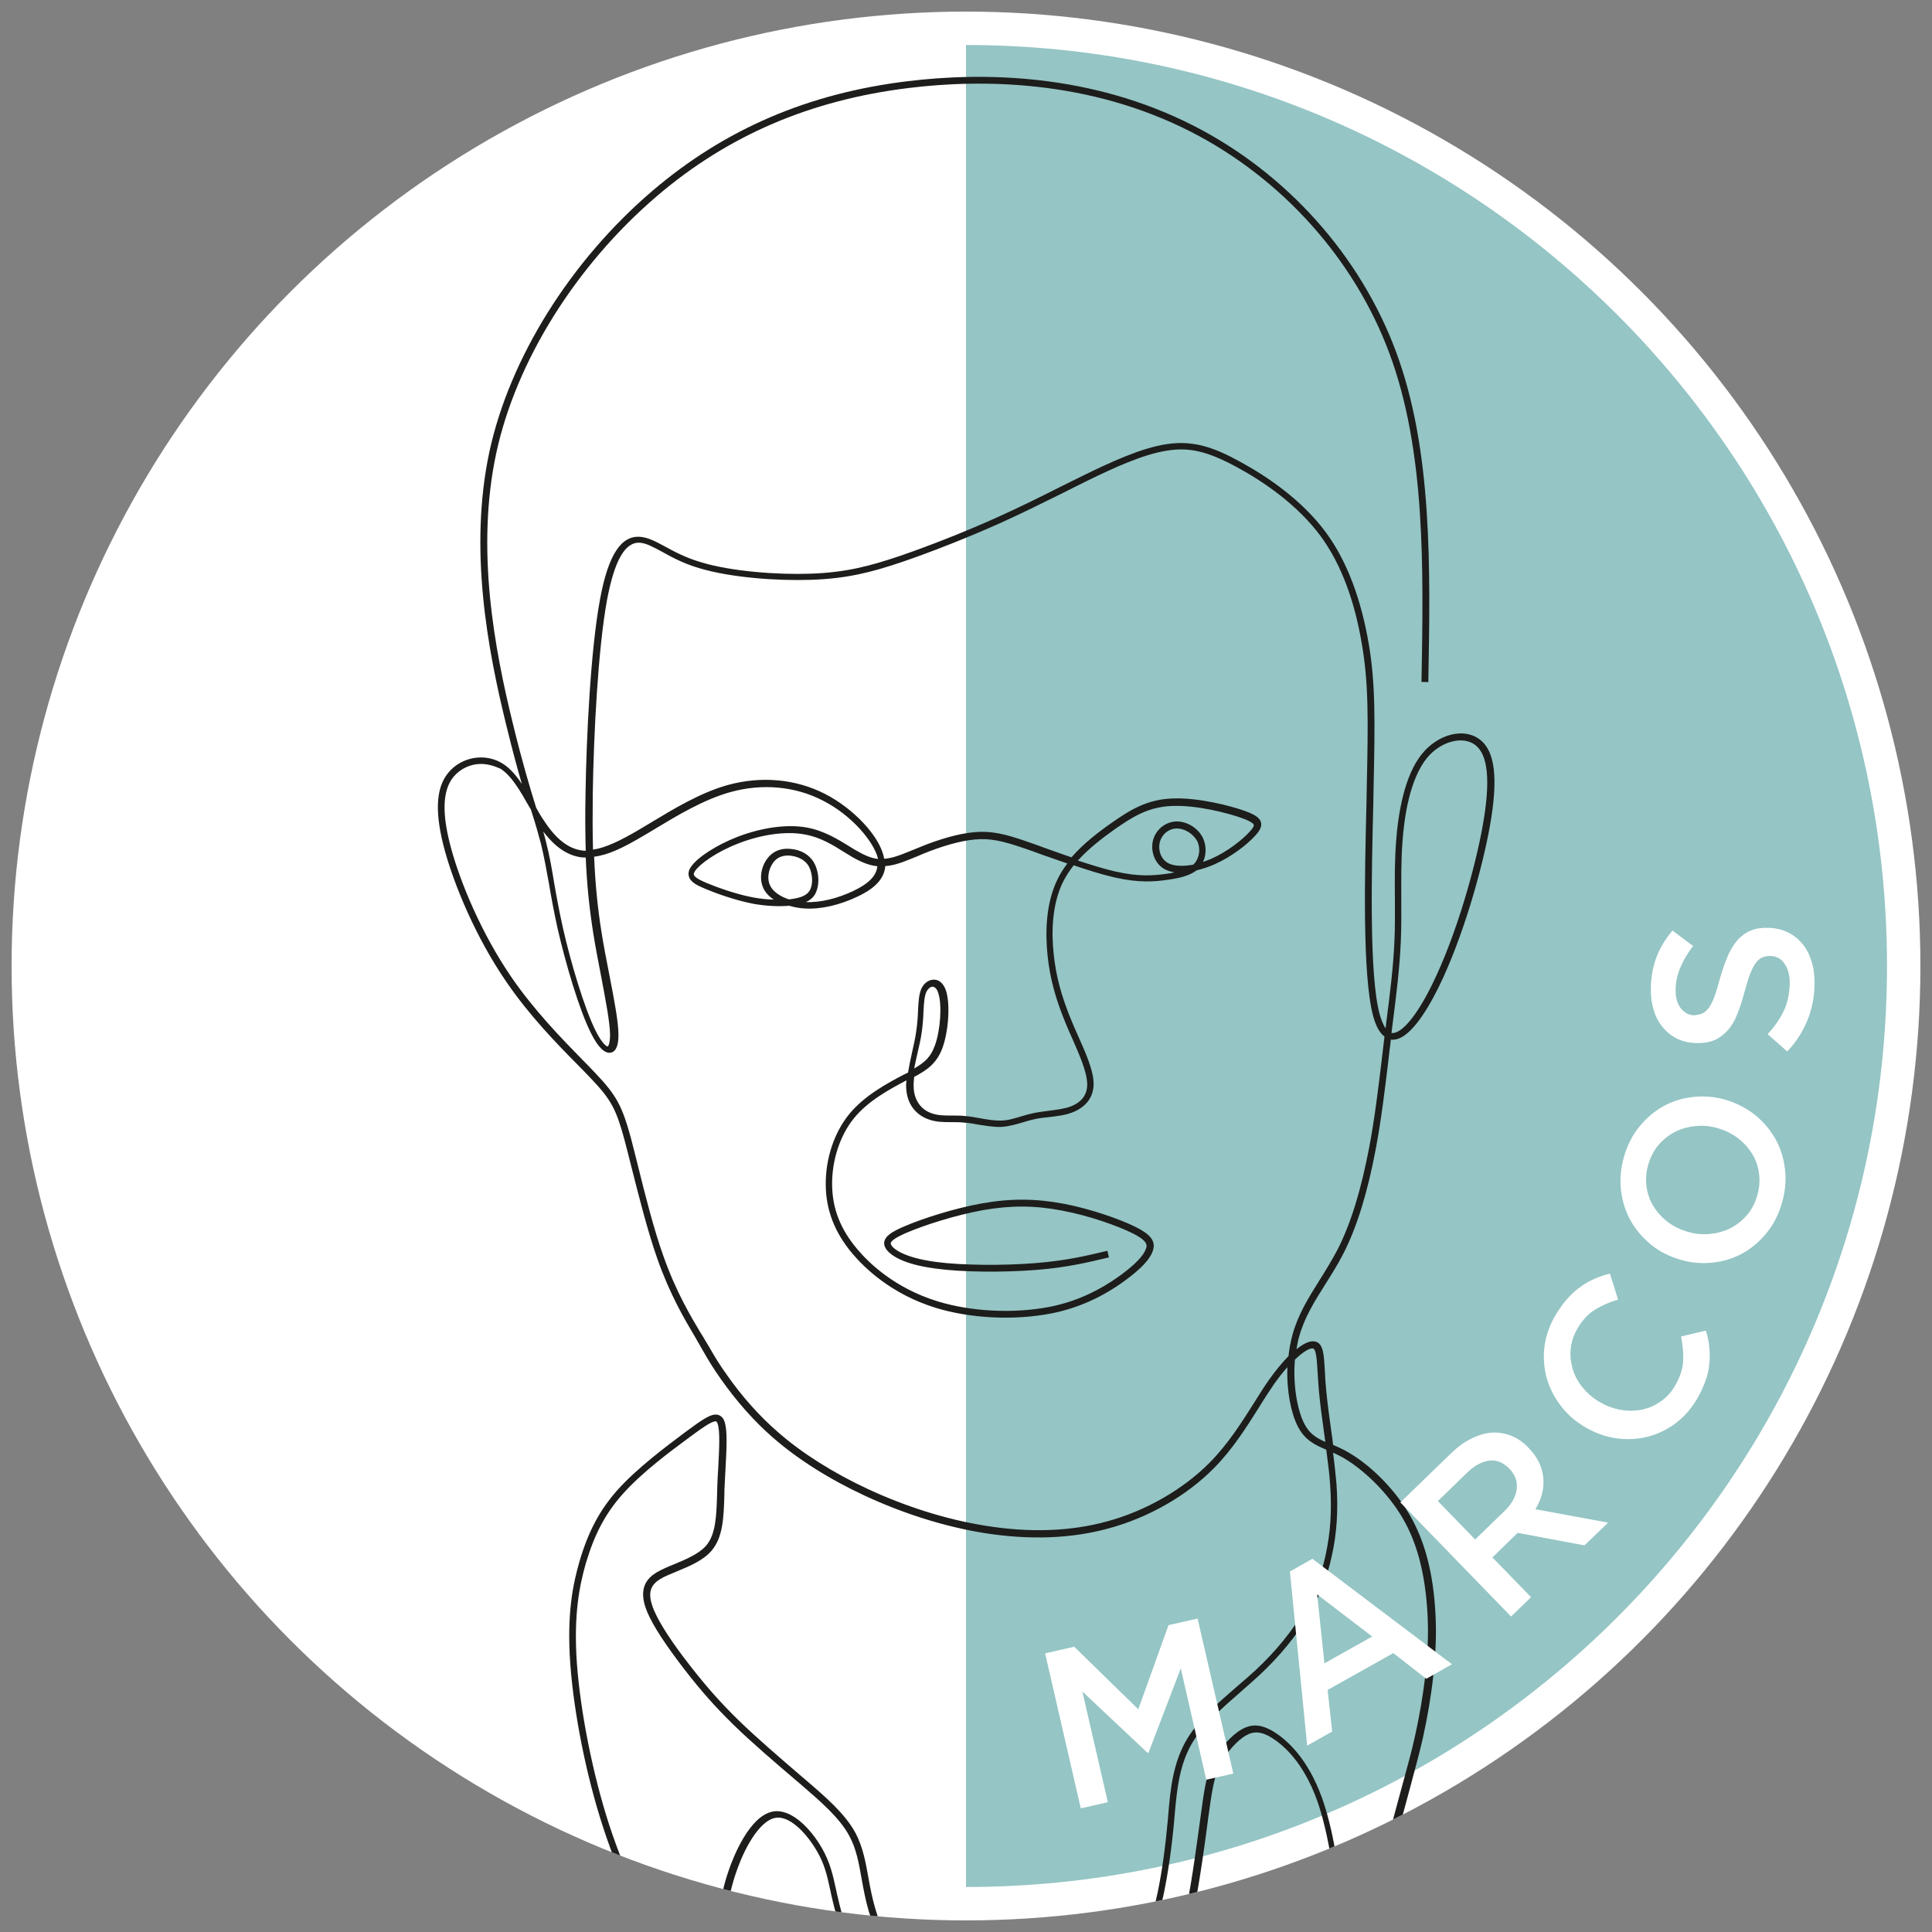 <?xml version="1.0" encoding="utf-8"?>
<!-- Generator: Adobe Illustrator 25.3.1, SVG Export Plug-In . SVG Version: 6.00 Build 0)  -->
<svg version="1.1" id="diseño" xmlns="http://www.w3.org/2000/svg" xmlns:xlink="http://www.w3.org/1999/xlink" x="0px" y="0px"
	 viewBox="0 0 850 850" style="enable-background:new 0 0 850 850;" xml:space="preserve">
<rect x="0" y="0" width="850" height="850" fill="#808080" stroke="none"/>
<style type="text/css">
	.st0{fill:#FFFFFF;}
	.st1{fill:#95C5C5;}
	.st2{clip-path:url(#SVGID_2_);}
	.st3{fill:#1D1D1B;}
</style>
<g>
	<g>
		<circle class="st0" cx="425" cy="425" r="419.9"/>
	</g>
	<g>
		<g>
			<g>
				<path class="st1" d="M425,830.2c223.8,0,405.2-181.4,405.2-405.2S648.8,19.8,425,19.8V830.2z"/>
			</g>
		</g>
	</g>
	<g>
		<defs>
			<circle id="SVGID_1_" cx="425" cy="425" r="419.9"/>
		</defs>
		<clipPath id="SVGID_2_">
			<use xlink:href="#SVGID_1_"  style="overflow:visible;"/>
		</clipPath>
		<g class="st2">
			<g>
				<path class="st3" d="M308.6,888c-4.1,0-8.4-8-17.4-25.3c-7.7-14.8-18.2-35.1-25.9-58.9c-7.3-22.3-12.8-49.8-14.4-71.8
					c-1.6-22,1.2-35.2,4.1-45.2c3.9-13.2,8.9-22.5,16.7-31.3c8.7-9.7,21.5-19.2,29.9-25.5c7.1-5.2,11.3-8.4,14.4-7.5
					c1.2,0.4,2.2,1.3,2.7,2.8c1.4,3.7,1,11.6,0.5,20.8c-0.1,2.5-0.3,5.1-0.4,7.7c-0.1,1.3-0.1,2.6-0.1,3.8
					c-0.3,10.1-0.6,18.8-5.7,24.7c-3.7,4.3-9.8,6.8-15.1,9c-2.8,1.2-5.5,2.2-7.4,3.4c-4.9,3-5.6,6.8-2.8,13.7
					c2.5,5.8,7.6,13.8,15.8,24.3c7.3,9.4,13.8,16.7,21.5,24.2c8,7.8,18.1,16.4,26.9,24l2,1.7c9.1,7.8,17.8,15.2,22.4,23.7
					c3.4,6.3,4.6,13.3,5.8,20c0.4,2.2,0.8,4.5,1.3,6.7c2.1,9.7,5.3,18,8.6,22.1c3.2,4.1,6.7,4.3,17.1,4.6c9.7,0.3,26.3,0.6,41.7,0.7
					c16,0.1,28.2,0,36.2-0.4c8.8-0.4,12-1.2,14.8-5.2c2.8-3.9,5.3-11.6,7.6-22.6c1.9-9.2,3.3-19.5,4.4-31.5l0.2-2.4
					c0.9-10.8,2-23,8.5-33.6c5.1-8.3,13.5-15.6,21.6-22.6c2.9-2.5,5.6-4.8,8.2-7.2c8.9-8.3,16.2-17.2,21.6-26.5
					c4.5-7.8,7.3-15,9.3-24.2c2.2-10.1,2.8-19.6,2-31c-0.3-4.8-1-10.1-1.7-15.4c-5-2.1-9.4-4.2-12.5-10.2c-3-5.8-5-15.8-4.6-26.1
					c-1.8,2-3.7,4.4-5.7,7.2c-2.2,3.2-4.5,6.7-6.8,10.5c-5.4,8.5-11.4,18.2-19.8,26.7c-12,12.2-29,21.9-46.6,26.6
					c-16.5,4.5-35,5.1-54.9,1.9c-17.2-2.8-35.2-8.5-52.2-16.4c-15.5-7.2-29.4-16-40.2-25.4c-8.3-7.2-16-15.9-23-25.8
					c-3.5-5-5.4-8.1-7.9-12.5c-0.8-1.4-1.7-2.9-2.7-4.7l-0.8-1.4c-4.4-7.4-11-18.5-16.6-34.4c-4.3-12.2-8.1-27.4-11.2-39.6
					c-1.2-4.7-2.3-9.2-3.3-12.9c-3.6-13.3-5.9-17.6-14.6-26.7c-1.8-1.9-3.9-4.1-6.2-6.4c-8.9-9-21-21.4-31.1-36.2
					c-13.7-19.9-22.9-42.7-27-57.4c-4.6-16.7-4.2-27.8,1.4-34.6c5.9-7.2,16.5-8.9,24.2-3.9c3.1,2,5.8,5.2,8.2,8.8
					c-2-6.8-4.2-15-6.8-25.6c-8.3-33.7-16.6-77.8-7.5-120.5c8.9-41.2,35.7-84.1,71.8-114.9c31.8-27.1,68.5-42.9,112.4-48.2
					c32.2-3.9,80.1-3.7,125.8,19.7c40.7,20.8,73.1,57,88.8,99.1c16.2,43.4,15.2,95.4,14.3,145.6l-3-0.1c0.9-50,1.8-101.7-14.1-144.5
					C595.9,114,564,78.5,524,58c-45-23-92.3-23.2-124.1-19.3c-43.3,5.3-79.5,20.8-110.8,47.5c-35.6,30.4-62.1,72.7-70.8,113.3
					c-9,42.1-0.8,85.8,7.4,119.1c4.2,17.2,7.5,28.1,10.2,36.8c1.1,2,2.2,3.9,3.4,5.6c5.3,8.2,10.9,12.5,17,13.2
					c0.5,0.1,0.9,0.1,1.4,0.1c-0.2-7.5-0.3-15.6-0.1-24.9c0.4-25.9,2.3-63.9,6.4-85.8c3.6-19.5,9.3-28.2,17.8-27.4
					c3.4,0.3,6.6,2,10.7,4.2c4,2.2,9,4.9,15.7,6.9c13.7,4.2,34.2,5.6,48.3,5.1c15.4-0.5,26.1-3.3,39.4-7.8
					c13.1-4.5,29.4-10.9,43.5-17.3c9.7-4.4,18.2-8.6,26.5-12.8c3.6-1.8,7.2-3.6,10.9-5.4c11.7-5.7,25.2-12,36.5-13.7
					c11.9-1.8,21.2,1.6,32.4,7.8c11.4,6.2,27.2,16.7,37.9,31.4c9.1,12.5,15.3,29.1,18.7,49.3c2.8,16.9,2.7,32.4,2,63.6l-0.1,6
					c-0.8,31.7-1.8,75.1,2.7,92.4c0.6,2.2,1.5,4.8,2.7,6.5c0.1-0.8,0.2-1.6,0.3-2.5c1.6-12.5,3.1-24.2,3.6-36
					c0.3-6.2,0.2-12.6,0.2-18.7c-0.1-8.1-0.1-16.4,0.5-24.7c0.9-12.4,3.6-29.2,11.4-38.8c7.1-8.8,18.6-11.7,25.5-6.3
					c6.7,5.1,8.1,17.2,4.4,38c-3.4,19-11.9,49.3-22.6,71c-5.4,10.9-13.4,23.8-20.8,23c-0.1,0-0.1,0-0.2,0c0,0.4-0.1,0.7-0.1,1.1
					c-0.4,3.1-0.8,6.1-1.1,9.2c-1.5,12.3-3,24.9-5.4,37.7c-3.6,19.1-8.2,34.2-14.2,46c-2.5,4.9-5.3,9.3-8,13.6
					c-4.8,7.6-9.3,14.8-11.6,23.3c-0.5,1.7-0.8,3.5-1.1,5.3c3-2.4,5.9-3.9,8.1-3.4c3.7,0.7,4,5.5,4.4,13.4c0.1,2.5,0.3,5.3,0.6,8.3
					c0.5,5.3,1.3,11.3,2.2,17.7c0.3,2,0.6,4.1,0.8,6.1c2.1,0.9,4.4,1.9,6.9,3.4c10.2,5.9,20.9,16.9,27.2,28.1
					c5.8,10.2,9.3,22.6,10.6,37.8c0.9,10.4,0.7,20.4-0.6,32.2c-1,9.2-2.6,18.4-4.6,27.5c-1.6,6.9-3.3,13.2-6.1,23.6l-3.6,13.3
					c-4,14.7-9,33-12.8,45.1c-6.4,20.3-8.5,20.3-9.8,20.3c-2.4,0-2.6-2.3-3.4-11.7c-0.2-2.6-0.5-5.7-0.9-9.5
					c-2.4-23.7-5.7-41.7-9.9-53.6c-6.1-17.1-15.1-24.6-19.9-27.6c-5.8-3.6-9.2-2.7-12.8-0.2c-4.1,3-8.1,8-10.5,13.1
					c-2.4,5.4-3.2,11.3-4.7,22.1c-1.4,10.8-3.6,27.1-6.1,39.6c-2.6,12.9-5.4,21.7-9.1,27.5c-4.1,6.6-9.2,9.7-30,11.2
					c-21.8,1.6-58.8,1.5-79.1-0.3c-21.3-1.9-26.9-5.7-31.3-13.7c-4.7-8.5-8.1-21.1-9.7-27.8c-0.4-1.6-0.7-3-1-4.5
					c-1.4-6.4-2.5-11.5-6-17.4c-4.7-8-12.1-15.6-18.3-14.4c-5.8,1.1-12.5,10.5-17.1,23.9c-4,11.6-5.2,23.2-6.6,35.5
					c-1.8,16.6-3.2,26.8-7.2,28.4C309.4,887.9,309,888,308.6,888z M314.9,625.3c-2,0-6.6,3.4-11.5,7c-8.4,6.2-21,15.5-29.5,25.1
					c-7.5,8.4-12.3,17.5-16.1,30.2c-2.8,9.7-5.5,22.6-4,44.1c1.6,21.7,7,48.9,14.2,71.1c7.7,23.6,18.1,43.7,25.7,58.5
					c3.9,7.5,7.2,14,10,18.3c3.7,5.8,4.9,5.4,4.9,5.4c2.6-1,4.3-16.6,5.3-25.9c1.4-12.5,2.6-24.3,6.7-36.2c1.9-5.6,9-23.9,19.4-25.9
					c8.1-1.5,16.7,7.6,21.5,15.9c3.7,6.4,4.9,11.9,6.3,18.3c0.3,1.4,0.6,2.9,1,4.4c1.2,5.3,4.6,18.5,9.4,27
					c3.5,6.3,7.2,10.3,28.9,12.2c20.2,1.8,56.9,1.9,78.6,0.3c21.2-1.6,24.6-4.7,27.7-9.8c3.4-5.6,6.2-14,8.7-26.6
					c2.5-12.4,4.6-28.6,6.1-39.4c1.5-11.1,2.3-17.2,4.9-23c2.5-5.6,6.9-11,11.4-14.3c5.3-3.8,9.9-3.8,16.1,0
					c5.1,3.2,14.7,11.2,21.1,29.2c4.3,12.1,7.7,30.4,10.1,54.3c0.4,3.8,0.7,6.9,0.9,9.5c0.3,3.5,0.6,6.4,0.8,8
					c1-1.7,3.1-6.1,6.6-17.2c3.8-12.1,8.7-30.3,12.7-45l3.6-13.3c2.8-10.4,4.6-16.6,6.1-23.5c2-9,3.6-18.2,4.6-27.2
					c1.3-11.6,1.5-21.4,0.6-31.6c-1.3-14.8-4.6-26.8-10.2-36.6c-6.9-12.2-18.1-22.3-26.1-27c-1.7-1-3.4-1.8-4.9-2.5
					c0.6,4.8,1.1,9.4,1.5,13.8c0.8,11.5,0.2,21.6-2.1,31.8c-2.1,9.5-5,17-9.7,25.1c-5.5,9.5-13,18.7-22.1,27.2
					c-2.6,2.4-5.5,4.9-8.2,7.3c-7.9,6.9-16.1,14-21,21.9c-6.1,9.9-7.1,21.3-8.1,32.3l-0.2,2.4c-1.1,12.1-2.6,22.5-4.5,31.8
					c-2.4,11.6-5,19.4-8,23.7c-3.7,5.3-8.3,6.1-17.2,6.5c-8,0.4-20.2,0.5-36.3,0.4c-15.4-0.1-32-0.4-41.7-0.7
					c-10.1-0.3-15.1-0.4-19.4-5.8c-3.6-4.5-7-13.2-9.1-23.3c-0.5-2.3-0.9-4.6-1.3-6.8c-1.2-6.8-2.3-13.3-5.5-19.1
					c-4.3-8-12.8-15.2-21.7-22.9l-2-1.7c-8.9-7.6-19-16.2-27.1-24.1c-7.9-7.7-14.4-15-21.8-24.6c-8.3-10.8-13.6-18.9-16.2-25
					c-4.5-10.6,0.1-15,3.9-17.4c2.2-1.3,4.9-2.5,7.9-3.7c5-2.1,10.7-4.4,14-8.1c4.4-5.1,4.6-13.3,4.9-22.8c0-1.3,0.1-2.6,0.1-3.8
					c0.1-2.6,0.2-5.2,0.4-7.7c0.4-8.1,0.9-16.4-0.3-19.5c-0.3-0.9-0.7-1-0.8-1C315.1,625.4,315,625.3,314.9,625.3z M211.6,336.1
					c-4.5,0-9,2-12.1,5.7c-4.9,6-5.2,16.4-0.9,31.9c4,14.5,13.1,36.9,26.6,56.5c10,14.5,22,26.8,30.8,35.8c2.3,2.3,4.4,4.5,6.2,6.4
					c9,9.5,11.5,14.2,15.3,28c1,3.8,2.1,8.2,3.3,13c3,12.1,6.8,27.3,11.1,39.3c5.5,15.6,12.1,26.6,16.4,33.8l0.9,1.4
					c1.1,1.8,1.9,3.3,2.8,4.7c2.6,4.5,4.3,7.4,7.8,12.3c6.8,9.7,14.4,18.2,22.5,25.2c10.6,9.3,24.3,17.9,39.5,25
					c16.8,7.8,34.6,13.4,51.4,16.1c19.5,3.2,37.6,2.6,53.7-1.8c17.1-4.6,33.6-14.1,45.3-25.9c8.1-8.2,14.1-17.7,19.4-26.1
					c2.4-3.8,4.6-7.4,6.9-10.6c2.5-3.5,5.4-7.1,8.4-10.2c0.3-3.1,0.9-6.2,1.7-9.2c2.4-8.9,7-16.3,11.9-24.1
					c2.7-4.3,5.4-8.7,7.9-13.4c5.9-11.5,10.4-26.3,14-45.1c2.4-12.7,3.9-25.3,5.4-37.6c0.4-3.1,0.7-6.2,1.1-9.3
					c0.1-0.6,0.2-1.3,0.2-1.9c-2.2-1.6-3.9-4.8-5.1-9.5c-4.6-17.8-3.6-61.4-2.8-93.2l0.1-6c0.7-31,0.8-46.4-2-63.1
					c-3.2-19.8-9.3-36-18.1-48.1c-10.4-14.2-25.8-24.5-36.9-30.5c-12.7-6.9-20.7-8.9-30.5-7.4c-10.9,1.6-24.1,7.8-35.6,13.4
					c-3.7,1.8-7.2,3.6-10.8,5.4c-8.3,4.1-16.9,8.4-26.6,12.8c-14.2,6.4-30.6,12.9-43.8,17.4c-13.6,4.6-24.5,7.4-40.3,7.9
					c-14.4,0.5-35.2-0.9-49.3-5.2c-7-2.1-12.1-4.9-16.2-7.2c-3.8-2-6.8-3.7-9.5-3.9c-6.6-0.6-11.3,7.6-14.6,25
					c-4,21.7-5.9,59.5-6.3,85.3c-0.1,9.2-0.1,17.3,0.1,24.7c5.6-0.8,12.1-4,19.8-8.5c1.8-1.1,3.7-2.2,5.7-3.4
					c9.6-5.8,21.6-13.1,33.7-16.5c14.8-4.1,30-2.7,42.9,3.9c12.3,6.3,23.4,18,25.7,27.1c0.1,0.5,0.2,0.9,0.3,1.4
					c0.6,0,1.2-0.1,1.8-0.2c3.3-0.5,7-2.1,11.2-3.8c1.8-0.7,3.7-1.5,5.7-2.3c9-3.4,16.8-5.3,23.1-5.5c7.8-0.3,14.4,1.9,24.6,5.5
					c1.3,0.5,2.7,1,4.1,1.5c3.7,1.3,7.8,2.8,11.9,4.2c5.2-6,11.7-11,17.7-15.2c8-5.6,15.5-10.3,26.7-10.7
					c11.2-0.5,25.7,3.2,32.2,5.6c4.4,1.6,6.4,3.1,6.8,5c0.5,2-0.9,3.9-2.4,5.6c-3.6,4-10.5,9.4-17.9,12.7c-2.7,1.2-5.4,2.1-8,2.7
					c-3.4,2.6-8.4,3.6-13,4.2c-5.5,0.8-12.4,1.4-23.3-1.1c-5.3-1.2-11.6-3.2-17.8-5.3c-1.7,2.1-3.1,4.3-4.4,6.7
					c-5.4,10.4-5.4,23.4-4.4,32.5c1,9.6,3.4,18.5,7.8,29.1c0.9,2.2,1.9,4.5,2.9,6.7c3.3,7.4,6.4,14.5,6.8,19.9
					c0.5,6.5-2.9,11.4-9.5,13.9c-3.2,1.2-6.8,1.6-10.2,2c-2,0.2-3.9,0.4-5.8,0.8c-1.9,0.4-3.8,0.9-5.6,1.5c-3,0.9-6.2,1.8-9.5,2
					c-3.3,0.1-6.7-0.5-10-1c-2.1-0.4-4.3-0.8-6.4-0.9c-1.8-0.2-3.6-0.2-5.4-0.2c-3.5,0-6.9,0-10.1-1.2c-6-2.1-9.6-7.1-9.9-13.8
					c-0.1-1.1,0-2.2,0.1-3.4c-7.1,3.8-16.8,8.9-23.1,16.7c-6.1,7.5-9.7,18.4-9.6,29.2c0.1,10.5,3.6,19.5,11,28.3
					c5.1,6.1,16.5,17.2,35.3,23c14.8,4.6,33.6,5.5,49.2,2.5c11.4-2.2,21.7-6.9,31.6-14.1c6.2-4.6,9.8-8.3,10.9-11.3
					c0.6-1.5,1.3-3.5-6-7.1c-6.3-3.1-18.6-7.6-30.9-9.9c-11.9-2.3-22.6-2.3-34.6-0.2c-12.3,2.2-26.1,6.7-33.6,9.9
					c-5.6,2.4-6.9,3.8-7.1,4.6c0,0.1-0.1,0.5,0.5,1.3c0.9,1.2,5.1,5.1,19.4,7c11.1,1.5,29.2,1.7,44,0.5c13.6-1.1,22.6-3.3,31.4-5.4
					l0.7,2.9c-8.9,2.1-18,4.4-31.8,5.5c-15,1.2-33.3,1-44.6-0.6c-14.4-1.9-19.5-5.9-21.3-8.1c-1-1.3-1.4-2.6-1.1-3.9
					c0.6-2.3,3-4.1,8.9-6.6c7.7-3.3,21.7-7.9,34.3-10.1c12.4-2.2,23.5-2.1,35.7,0.2c12.5,2.4,25.2,7,31.6,10.2
					c5.8,2.9,9.4,5.9,7.5,10.8c-1.3,3.6-5.2,7.7-12,12.7c-10.2,7.5-21,12.3-32.8,14.6c-16,3.1-35.4,2.2-50.6-2.5
					c-19.5-6-31.4-17.6-36.7-23.9c-7.8-9.3-11.6-19.1-11.7-30.2c-0.1-11.6,3.7-23,10.3-31.1c6.8-8.3,16.8-13.6,24.2-17.5l0.7-0.3
					c0.3-0.2,0.7-0.4,1-0.5c0.5-2.9,1.1-6,1.8-9c0.7-3.1,1.4-6.2,1.8-9.1c0.5-3.3,0.7-6.4,0.8-9.1c0.2-4.1,0.4-7.3,1.5-9.8
					c1.2-2.5,3.4-4,5.7-3.9c2.3,0.1,4.1,1.9,5.1,4.8c1.9,5.7,1.2,17.6-1.5,25.1c-2.5,6.9-6.7,9.8-12.5,12.9
					c-0.2,1.8-0.3,3.4-0.2,4.9c0.3,5.4,3.2,9.5,7.9,11.1c2.7,1,5.8,1,9.1,1c1.8,0,3.7,0,5.6,0.2c2.2,0.2,4.5,0.6,6.7,1
					c3.3,0.6,6.5,1.1,9.4,1c3-0.1,5.8-1,8.8-1.9c1.9-0.6,3.8-1.1,5.8-1.5c2-0.4,4-0.6,6-0.9c3.2-0.4,6.6-0.8,9.5-1.8
					c5.4-2,7.9-5.7,7.5-10.9c-0.4-4.9-3.3-11.8-6.5-19c-1-2.2-2-4.5-2.9-6.7c-4.5-10.8-7-20.1-8-29.9c-1-9.5-1-23.1,4.7-34.2
					c1.1-2.2,2.5-4.3,4-6.3c-3.8-1.3-7.5-2.6-10.9-3.8c-1.4-0.5-2.8-1-4.1-1.5c-10.8-3.8-16.6-5.6-23.5-5.4
					c-5.9,0.2-13.4,2-22.1,5.3c-2,0.8-3.8,1.5-5.6,2.3c-4.4,1.8-8.2,3.4-11.8,4c-0.7,0.1-1.4,0.2-2.1,0.2c-0.5,7-7,11-12.3,13.5
					c-7.8,3.7-16,5.6-23,5.2c-2.5-0.1-4.8-0.6-7-1.2c-4.8,0.4-10.4,0.1-15.9-0.9c-8.7-1.7-17.3-5-20.6-6.4c-3.7-1.5-6.9-3-7.6-5.6
					c-0.4-1.3-0.1-2.8,0.9-4.2c2.8-4.2,11.2-9.6,20.4-13.2c10.9-4.2,22.1-5.7,30.7-4.1c7.5,1.4,13.6,5.2,18.5,8.2
					c1.3,0.8,2.5,1.6,3.7,2.2c3.4,2,6.3,3.1,9,3.4c0-0.2-0.1-0.3-0.1-0.5c-1.9-7.2-11.4-18.7-24.2-25.2c-12.2-6.3-26.7-7.6-40.7-3.7
					c-11.8,3.3-23.5,10.4-33,16.1c-2,1.2-3.9,2.4-5.7,3.4c-8.3,4.9-15,8.2-21.2,8.9c0.5,11.9,1.5,22.2,3.2,32.9
					c1,6.4,2.3,12.9,3.5,19.1c2.1,10.8,3.9,20.1,4,26c0.1,4.9-1,7.7-3.3,8.2c-2.6,0.6-5.6-2.2-8.7-8.4
					c-5.3-10.4-11.3-31.1-14.7-45.9c-1.7-7.6-2.9-14.3-3.9-20.2c-1.1-6-2.1-11.7-3.5-17.4c-1.1-4.2-2.3-8.4-4-13.7
					c-0.1-0.4-0.3-0.8-0.4-1.3c-0.3-0.5-0.6-1-0.9-1.5c-3.7-6.5-7.5-13.3-12.5-16.5C217.3,336.9,214.4,336.1,211.6,336.1z
					 M569.7,598.2c-0.9,11,1,22,4.1,28.1c2.3,4.5,5.3,6.3,9.3,8.1c-0.2-1.4-0.4-2.9-0.6-4.3c-0.9-6.4-1.7-12.5-2.2-17.8
					c-0.3-3.1-0.4-5.9-0.6-8.4c-0.3-5.3-0.6-10.3-2-10.6C576.5,592.9,573.5,594.5,569.7,598.2z M410.3,434.1c-1,0-2,0.9-2.7,2.2
					c-0.9,1.9-1.1,4.9-1.3,8.6c-0.1,2.8-0.3,5.9-0.8,9.4c-0.4,3-1.2,6.2-1.9,9.3c-0.5,2.2-1,4.4-1.4,6.5c4.7-2.7,7.3-5.1,9.1-10.1
					c2.5-6.8,3.2-18.1,1.5-23.1C412.3,435.2,411.4,434.2,410.3,434.1C410.4,434.1,410.4,434.1,410.3,434.1z M239,365.8
					c0.5,1.7,0.9,3.3,1.3,4.9c1.5,5.8,2.5,11.6,3.5,17.7c1,5.8,2.2,12.4,3.9,20c3.3,14.6,9.3,35,14.4,45.2c3,5.9,4.9,6.9,5.3,6.8
					c0,0,1-0.7,1-5.3c-0.1-5.6-1.9-14.8-3.9-25.4c-1.2-6.3-2.5-12.8-3.5-19.2c-1.7-10.8-2.8-21.2-3.3-33.2c-0.6,0-1.3-0.1-1.9-0.1
					C249.7,376.4,244.2,372.7,239,365.8z M612.2,454.5c0,0,0.1,0,0.1,0c4.3,0.4,11-7.5,17.8-21.4c10.6-21.5,19-51.5,22.3-70.2
					c3.4-19.3,2.3-30.8-3.3-35.1c-5.6-4.3-15.4-1.6-21.4,5.8c-7.3,9.1-9.9,25.2-10.7,37.2c-0.6,8.2-0.5,16.5-0.5,24.5
					c0,6.1,0.1,12.5-0.2,18.8c-0.5,11.9-2,23.8-3.6,36.3C612.5,451.8,612.4,453.1,612.2,454.5z M354.5,396.9
					c6.4,0.2,13.7-1.5,20.9-4.9c6.9-3.3,10.2-6.7,10.6-10.9c-3.3-0.3-6.7-1.6-10.8-3.9c-1.2-0.7-2.4-1.5-3.8-2.3
					c-4.9-3.1-10.5-6.6-17.5-7.8c-8-1.5-18.9,0-29.1,4c-9.6,3.7-16.9,9-19,12.1c-0.7,1.1-0.6,1.6-0.5,1.7c0.4,1.4,4,2.9,5.9,3.7
					c3.2,1.3,11.6,4.6,20,6.2c3.1,0.6,6.2,0.9,9.2,1c-1.7-1.2-3.1-2.5-4-4c-2.9-4.8-1.4-10.7,1.2-14.1c2.4-3.2,6-4.7,10.4-4.2
					c4.4,0.4,8,2.5,10,5.8c2.1,3.5,2.7,8.8,1.3,12.5C358.5,394.4,356.6,396,354.5,396.9z M346.7,376.4c-2.8,0-5,1-6.5,3.1
					c-2.1,2.8-3.1,7.4-1,10.8c1.4,2.3,4.3,4.2,7.9,5.4c0.7-0.1,1.4-0.2,2.1-0.3c4.3-0.7,6.6-2.1,7.5-4.6c1.1-2.8,0.6-7.2-1-9.9
					c-1.5-2.4-4.3-4-7.7-4.4C347.5,376.4,347.1,376.4,346.7,376.4z M474.2,378.6c5.8,1.9,11.6,3.7,16.4,4.8
					c10.5,2.4,16.7,1.8,22.2,1.1c1.4-0.2,2.7-0.4,4-0.7c-1.3-0.2-2.5-0.5-3.6-1c-5.4-2.4-7.1-8.6-5.9-13.2c1.3-4.7,5.4-8,10.2-8.2
					c4.7-0.1,9.6,2.9,11.7,7.2c1.6,3.3,1.6,7.3,0.1,10.6c1.2-0.4,2.5-0.9,3.7-1.4c7-3.1,13.7-8.4,16.9-12c1.6-1.7,1.8-2.5,1.7-2.9
					c-0.1-0.4-0.9-1.4-5-2.9c-6.3-2.3-20.3-5.9-31-5.4c-10.4,0.4-17.2,4.7-25.1,10.2C485,368.7,479.1,373.2,474.2,378.6z
					 M517.8,364.5c-0.1,0-0.1,0-0.2,0c-3.4,0.1-6.4,2.5-7.3,5.9c-0.9,3.4,0.3,7.9,4.2,9.6c2.5,1.1,6.3,1.2,10.5,0.4
					c0.1-0.1,0.3-0.3,0.4-0.4c2.4-2.6,2.9-6.8,1.3-10C525,366.9,521.3,364.5,517.8,364.5z"/>
			</g>
		</g>
	</g>
	<g>
		<path class="st0" d="M505.3,771.1l-0.4,0.1l-28.7-27l11.2,48.7l-11.9,2.7l-15.7-68.2l12.8-2.9l28.2,27.5l13.3-37l12.8-2.9
			l15.7,68.2l-11.9,2.7L519.5,734L505.3,771.1z"/>
		<path class="st0" d="M638.8,732.2l-11.3,6.4L613,727.3l-28.9,16.2l2,18.3l-11,6.2l-7.6-76.6l9.9-5.6L638.8,732.2z M579.5,701.5
			l3.2,30.3l21-11.8L579.5,701.5z"/>
		<path class="st0" d="M697.1,679.9l-29.4-5.5l-11.1,10.8l17,17.5l-8.8,8.5L616.1,661l22.4-21.7c2.9-2.8,5.8-4.9,8.9-6.4
			c3-1.5,6-2.4,8.9-2.6c2.9-0.2,5.8,0.3,8.6,1.4c2.8,1.1,5.4,2.9,7.7,5.4c2,2.1,3.6,4.3,4.6,6.5c1,2.2,1.6,4.5,1.8,6.8
			c0.2,2.3,0,4.6-0.6,6.9c-0.6,2.3-1.6,4.6-2.9,6.7l32,5.9L697.1,679.9z M655.3,642.6c-3.2,0.4-6.5,2.1-9.8,5.3l-12.9,12.5
			l16.4,16.9l13-12.6c3.2-3.1,4.9-6.3,5.3-9.6c0.4-3.4-0.7-6.3-3.2-8.9C661.4,643.5,658.5,642.2,655.3,642.6z"/>
		<path class="st0" d="M752,592.7c0.3,2.5,0.3,4.9,0,7.5c-0.2,2.5-0.8,5.1-1.8,7.7s-2.2,5.3-3.9,8.1c-2.7,4.4-5.9,7.9-9.8,10.7
			c-3.9,2.7-8,4.6-12.4,5.6c-4.4,1-9,1.1-13.7,0.4c-4.7-0.8-9.2-2.5-13.5-5.1c-4.3-2.6-7.8-5.8-10.6-9.6c-2.8-3.8-4.8-7.9-6-12.4
			c-1.1-4.5-1.4-9-0.7-13.8c0.7-4.7,2.4-9.4,5.2-13.9c1.7-2.7,3.4-5.1,5.2-7c1.8-2,3.7-3.6,5.7-5c2-1.4,4-2.5,6.1-3.4
			c2.1-0.9,4.3-1.6,6.5-2.2l3.6,11.5c-3.7,1-7,2.5-10,4.3c-3,1.8-5.5,4.5-7.6,7.9c-1.7,2.8-2.8,5.8-3.2,8.9c-0.4,3.1-0.1,6.1,0.7,9
			c0.8,2.9,2.2,5.7,4.2,8.2c2,2.5,4.4,4.7,7.4,6.5c3,1.8,6,3,9.2,3.6c3.2,0.6,6.3,0.6,9.3,0.1c3-0.6,5.8-1.7,8.4-3.5
			c2.6-1.7,4.8-4,6.5-6.9c2.2-3.6,3.4-7.2,3.7-10.7c0.2-3.5-0.1-7.2-0.9-11.2l10.9-2.6C751.3,587.7,751.8,590.2,752,592.7z"/>
		<path class="st0" d="M772,490.4c3.7,3,6.7,6.5,9,10.5s3.7,8.5,4.3,13.3c0.6,4.8,0.2,9.8-1.3,15s-3.8,9.7-6.9,13.4
			c-3.1,3.8-6.6,6.7-10.6,8.9c-4,2.2-8.4,3.5-13.1,4c-4.7,0.5-9.5,0.1-14.2-1.3c-4.7-1.4-9-3.5-12.7-6.5c-3.7-3-6.7-6.5-9-10.5
			c-2.3-4.1-3.7-8.5-4.3-13.3c-0.6-4.8-0.2-9.8,1.3-15c1.5-5.2,3.8-9.7,6.9-13.4c3.1-3.8,6.6-6.7,10.6-8.9c4-2.2,8.4-3.5,13.1-4
			c4.7-0.5,9.5-0.1,14.2,1.3C764,485.3,768.2,487.5,772,490.4z M746.1,495.4c-3.2,0.3-6.2,1.1-9,2.5c-2.8,1.4-5.2,3.3-7.3,5.7
			c-2.1,2.4-3.6,5.3-4.6,8.7c-1,3.3-1.2,6.6-0.8,9.7c0.4,3.1,1.4,6,3,8.6c1.6,2.6,3.6,4.9,6.2,6.9c2.6,2,5.5,3.4,8.8,4.4
			s6.5,1.3,9.8,1c3.2-0.3,6.2-1.1,9-2.5c2.8-1.4,5.2-3.3,7.3-5.7c2.1-2.4,3.6-5.3,4.6-8.7c1-3.3,1.2-6.6,0.8-9.7
			c-0.4-3.1-1.4-6-3-8.6c-1.6-2.6-3.6-4.9-6.2-6.9c-2.6-2-5.5-3.4-8.8-4.4C752.6,495.4,749.3,495.1,746.1,495.4z"/>
		<path class="st0" d="M748.9,445.9c1-0.4,2-1.3,2.9-2.5c0.9-1.2,1.7-2.9,2.5-5c0.8-2.2,1.6-4.9,2.5-8.2c1-3.6,2.2-6.9,3.4-9.7
			c1.2-2.8,2.7-5.1,4.3-7c1.7-1.8,3.6-3.2,5.8-4.1c2.2-0.9,4.8-1.3,7.7-1.2c3.3,0.1,6.3,0.8,8.8,2.1c2.6,1.3,4.7,3.1,6.5,5.3
			c1.7,2.2,3,4.9,3.9,8c0.9,3.1,1.2,6.5,1.1,10.1c-0.1,5.4-1.2,10.5-3.2,15.4c-2,4.9-4.9,9.4-8.8,13.5l-8.6-7.6
			c3-3.3,5.4-6.7,7-10.1c1.7-3.4,2.5-7.3,2.7-11.7c0.1-3.8-0.6-6.8-2.2-9.1c-1.5-2.3-3.7-3.5-6.4-3.5c-1.3,0-2.4,0.2-3.4,0.6
			c-1,0.4-1.9,1.2-2.8,2.3c-0.9,1.1-1.7,2.7-2.5,4.7c-0.8,2-1.6,4.7-2.5,7.9c-1,3.7-2,7-3.2,9.9c-1.1,2.9-2.5,5.3-4.2,7.2
			c-1.7,1.9-3.6,3.4-5.9,4.4c-2.3,1-5.1,1.4-8.3,1.3c-3.1-0.1-5.8-0.8-8.3-2c-2.5-1.3-4.6-3-6.3-5.1c-1.7-2.1-3.1-4.7-3.9-7.6
			c-0.9-3-1.3-6.2-1.2-9.6c0.1-5.1,1-9.7,2.6-13.8c1.6-4.1,3.9-7.8,6.9-11.4l9.1,6.8c-2.4,3.1-4.3,6.3-5.6,9.4
			c-1.3,3.1-2,6.2-2.1,9.4c-0.1,3.6,0.6,6.4,2.2,8.5c1.6,2,3.5,3.1,5.9,3.2C746.7,446.5,747.9,446.3,748.9,445.9z"/>
	</g>
</g>
</svg>
